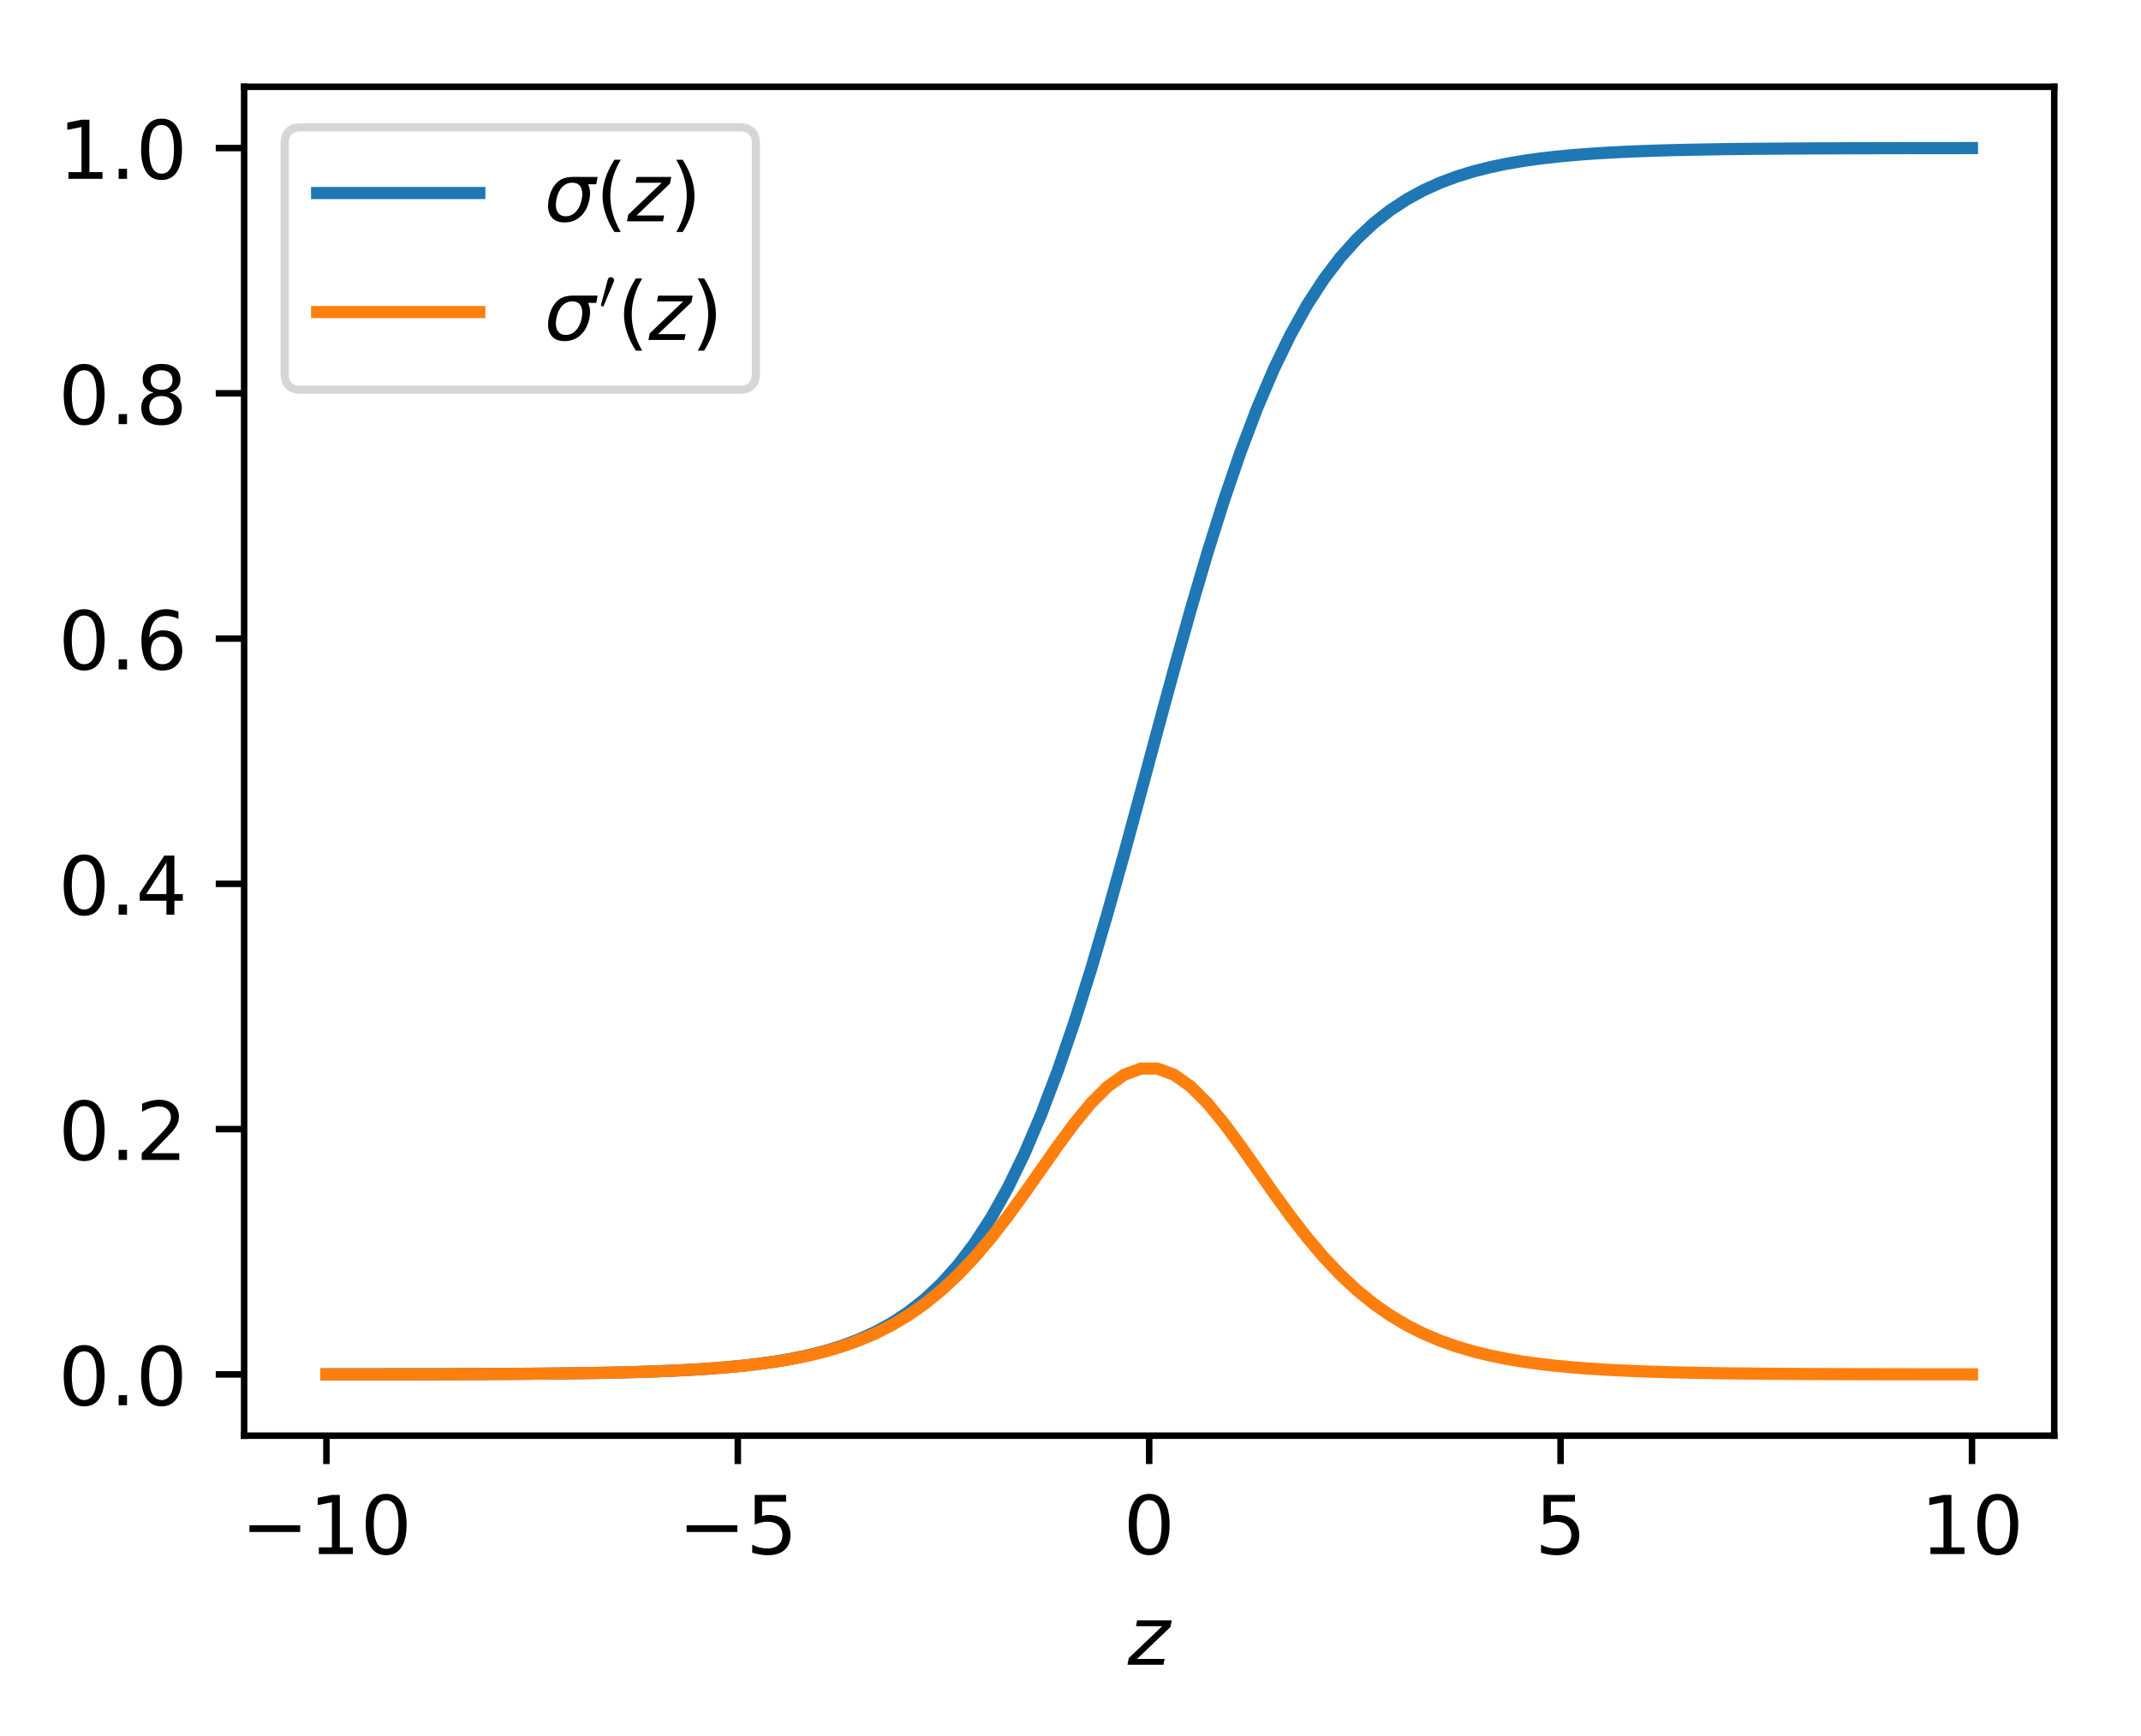 <?xml version="1.0" encoding="utf-8" standalone="no"?>
<!DOCTYPE svg PUBLIC "-//W3C//DTD SVG 1.1//EN"
  "http://www.w3.org/Graphics/SVG/1.1/DTD/svg11.dtd">
<!-- Created with matplotlib (http://matplotlib.org/) -->
<svg height="214pt" version="1.1" viewBox="0 0 264 214" width="264pt" xmlns="http://www.w3.org/2000/svg" xmlns:xlink="http://www.w3.org/1999/xlink">
 <defs>
  <style type="text/css">
*{stroke-linecap:butt;stroke-linejoin:round;}
  </style>
 </defs>
 <g id="figure_1">
  <g id="patch_1">
   <path d="M 0 214.576 
L 264.003 214.576 
L 264.003 0 
L 0 0 
z
" style="fill:#ffffff;"/>
  </g>
  <g id="axes_1">
   <g id="patch_2">
    <path d="M 30.103 177.02 
L 253.303 177.02 
L 253.303 10.7 
L 30.103 10.7 
z
" style="fill:#ffffff;"/>
   </g>
   <g id="matplotlib.axis_1">
    <g id="xtick_1">
     <g id="line2d_1">
      <defs>
       <path d="M 0 0 
L 0 3.5 
" id="m2cd56a9a63" style="stroke:#000000;stroke-width:0.8;"/>
      </defs>
      <g>
       <use style="stroke:#000000;stroke-width:0.8;" x="40.249" xlink:href="#m2cd56a9a63" y="177.02"/>
      </g>
     </g>
     <g id="text_1">
      <!-- −10 -->
      <defs>
       <path d="M 10.594 35.5 
L 73.188 35.5 
L 73.188 27.203 
L 10.594 27.203 
z
" id="DejaVuSans-2212"/>
       <path d="M 12.406 8.297 
L 28.516 8.297 
L 28.516 63.922 
L 10.984 60.406 
L 10.984 69.391 
L 28.422 72.906 
L 38.281 72.906 
L 38.281 8.297 
L 54.391 8.297 
L 54.391 0 
L 12.406 0 
z
" id="DejaVuSans-31"/>
       <path d="M 31.781 66.406 
Q 24.172 66.406 20.328 58.906 
Q 16.5 51.422 16.5 36.375 
Q 16.5 21.391 20.328 13.891 
Q 24.172 6.391 31.781 6.391 
Q 39.453 6.391 43.281 13.891 
Q 47.125 21.391 47.125 36.375 
Q 47.125 51.422 43.281 58.906 
Q 39.453 66.406 31.781 66.406 
z
M 31.781 74.219 
Q 44.047 74.219 50.516 64.516 
Q 56.984 54.828 56.984 36.375 
Q 56.984 17.969 50.516 8.266 
Q 44.047 -1.422 31.781 -1.422 
Q 19.531 -1.422 13.062 8.266 
Q 6.594 17.969 6.594 36.375 
Q 6.594 54.828 13.062 64.516 
Q 19.531 74.219 31.781 74.219 
z
" id="DejaVuSans-30"/>
      </defs>
      <g transform="translate(29.696 191.618)scale(0.1 -0.1)">
       <use xlink:href="#DejaVuSans-2212"/>
       <use x="83.789" xlink:href="#DejaVuSans-31"/>
       <use x="147.412" xlink:href="#DejaVuSans-30"/>
      </g>
     </g>
    </g>
    <g id="xtick_2">
     <g id="line2d_2">
      <g>
       <use style="stroke:#000000;stroke-width:0.8;" x="90.976" xlink:href="#m2cd56a9a63" y="177.02"/>
      </g>
     </g>
     <g id="text_2">
      <!-- −5 -->
      <defs>
       <path d="M 10.797 72.906 
L 49.516 72.906 
L 49.516 64.594 
L 19.828 64.594 
L 19.828 46.734 
Q 21.969 47.469 24.109 47.828 
Q 26.266 48.188 28.422 48.188 
Q 40.625 48.188 47.75 41.5 
Q 54.891 34.812 54.891 23.391 
Q 54.891 11.625 47.562 5.094 
Q 40.234 -1.422 26.906 -1.422 
Q 22.312 -1.422 17.547 -0.641 
Q 12.797 0.141 7.719 1.703 
L 7.719 11.625 
Q 12.109 9.234 16.797 8.062 
Q 21.484 6.891 26.703 6.891 
Q 35.156 6.891 40.078 11.328 
Q 45.016 15.766 45.016 23.391 
Q 45.016 31 40.078 35.438 
Q 35.156 39.891 26.703 39.891 
Q 22.75 39.891 18.812 39.016 
Q 14.891 38.141 10.797 36.281 
z
" id="DejaVuSans-35"/>
      </defs>
      <g transform="translate(83.605 191.618)scale(0.1 -0.1)">
       <use xlink:href="#DejaVuSans-2212"/>
       <use x="83.789" xlink:href="#DejaVuSans-35"/>
      </g>
     </g>
    </g>
    <g id="xtick_3">
     <g id="line2d_3">
      <g>
       <use style="stroke:#000000;stroke-width:0.8;" x="141.703" xlink:href="#m2cd56a9a63" y="177.02"/>
      </g>
     </g>
     <g id="text_3">
      <!-- 0 -->
      <g transform="translate(138.522 191.618)scale(0.1 -0.1)">
       <use xlink:href="#DejaVuSans-30"/>
      </g>
     </g>
    </g>
    <g id="xtick_4">
     <g id="line2d_4">
      <g>
       <use style="stroke:#000000;stroke-width:0.8;" x="192.43" xlink:href="#m2cd56a9a63" y="177.02"/>
      </g>
     </g>
     <g id="text_4">
      <!-- 5 -->
      <g transform="translate(189.249 191.618)scale(0.1 -0.1)">
       <use xlink:href="#DejaVuSans-35"/>
      </g>
     </g>
    </g>
    <g id="xtick_5">
     <g id="line2d_5">
      <g>
       <use style="stroke:#000000;stroke-width:0.8;" x="243.158" xlink:href="#m2cd56a9a63" y="177.02"/>
      </g>
     </g>
     <g id="text_5">
      <!-- 10 -->
      <g transform="translate(236.795 191.618)scale(0.1 -0.1)">
       <use xlink:href="#DejaVuSans-31"/>
       <use x="63.623" xlink:href="#DejaVuSans-30"/>
      </g>
     </g>
    </g>
    <g id="text_6">
     <!-- $z$ -->
     <defs>
      <path d="M 11.625 54.688 
L 54.297 54.688 
L 52.688 46.484 
L 11.531 7.172 
L 45.516 7.172 
L 44.094 0 
L -0.297 0 
L 1.312 8.203 
L 42.484 47.516 
L 10.203 47.516 
z
" id="DejaVuSans-Oblique-7a"/>
     </defs>
     <g transform="translate(139.053 205.297)scale(0.1 -0.1)">
      <use transform="translate(0 0.312)" xlink:href="#DejaVuSans-Oblique-7a"/>
     </g>
    </g>
   </g>
   <g id="matplotlib.axis_2">
    <g id="ytick_1">
     <g id="line2d_6">
      <defs>
       <path d="M 0 0 
L -3.5 0 
" id="m673b619828" style="stroke:#000000;stroke-width:0.8;"/>
      </defs>
      <g>
       <use style="stroke:#000000;stroke-width:0.8;" x="30.103" xlink:href="#m673b619828" y="169.467"/>
      </g>
     </g>
     <g id="text_7">
      <!-- 0.0 -->
      <defs>
       <path d="M 10.688 12.406 
L 21 12.406 
L 21 0 
L 10.688 0 
z
" id="DejaVuSans-2e"/>
      </defs>
      <g transform="translate(7.2 173.266)scale(0.1 -0.1)">
       <use xlink:href="#DejaVuSans-30"/>
       <use x="63.623" xlink:href="#DejaVuSans-2e"/>
       <use x="95.41" xlink:href="#DejaVuSans-30"/>
      </g>
     </g>
    </g>
    <g id="ytick_2">
     <g id="line2d_7">
      <g>
       <use style="stroke:#000000;stroke-width:0.8;" x="30.103" xlink:href="#m673b619828" y="139.224"/>
      </g>
     </g>
     <g id="text_8">
      <!-- 0.2 -->
      <defs>
       <path d="M 19.188 8.297 
L 53.609 8.297 
L 53.609 0 
L 7.328 0 
L 7.328 8.297 
Q 12.938 14.109 22.625 23.891 
Q 32.328 33.688 34.812 36.531 
Q 39.547 41.844 41.422 45.531 
Q 43.312 49.219 43.312 52.781 
Q 43.312 58.594 39.234 62.25 
Q 35.156 65.922 28.609 65.922 
Q 23.969 65.922 18.812 64.312 
Q 13.672 62.703 7.812 59.422 
L 7.812 69.391 
Q 13.766 71.781 18.938 73 
Q 24.125 74.219 28.422 74.219 
Q 39.75 74.219 46.484 68.547 
Q 53.219 62.891 53.219 53.422 
Q 53.219 48.922 51.531 44.891 
Q 49.859 40.875 45.406 35.406 
Q 44.188 33.984 37.641 27.219 
Q 31.109 20.453 19.188 8.297 
z
" id="DejaVuSans-32"/>
      </defs>
      <g transform="translate(7.2 143.023)scale(0.1 -0.1)">
       <use xlink:href="#DejaVuSans-30"/>
       <use x="63.623" xlink:href="#DejaVuSans-2e"/>
       <use x="95.41" xlink:href="#DejaVuSans-32"/>
      </g>
     </g>
    </g>
    <g id="ytick_3">
     <g id="line2d_8">
      <g>
       <use style="stroke:#000000;stroke-width:0.8;" x="30.103" xlink:href="#m673b619828" y="108.981"/>
      </g>
     </g>
     <g id="text_9">
      <!-- 0.4 -->
      <defs>
       <path d="M 37.797 64.312 
L 12.891 25.391 
L 37.797 25.391 
z
M 35.203 72.906 
L 47.609 72.906 
L 47.609 25.391 
L 58.016 25.391 
L 58.016 17.188 
L 47.609 17.188 
L 47.609 0 
L 37.797 0 
L 37.797 17.188 
L 4.891 17.188 
L 4.891 26.703 
z
" id="DejaVuSans-34"/>
      </defs>
      <g transform="translate(7.2 112.781)scale(0.1 -0.1)">
       <use xlink:href="#DejaVuSans-30"/>
       <use x="63.623" xlink:href="#DejaVuSans-2e"/>
       <use x="95.41" xlink:href="#DejaVuSans-34"/>
      </g>
     </g>
    </g>
    <g id="ytick_4">
     <g id="line2d_9">
      <g>
       <use style="stroke:#000000;stroke-width:0.8;" x="30.103" xlink:href="#m673b619828" y="78.739"/>
      </g>
     </g>
     <g id="text_10">
      <!-- 0.6 -->
      <defs>
       <path d="M 33.016 40.375 
Q 26.375 40.375 22.484 35.828 
Q 18.609 31.297 18.609 23.391 
Q 18.609 15.531 22.484 10.953 
Q 26.375 6.391 33.016 6.391 
Q 39.656 6.391 43.531 10.953 
Q 47.406 15.531 47.406 23.391 
Q 47.406 31.297 43.531 35.828 
Q 39.656 40.375 33.016 40.375 
z
M 52.594 71.297 
L 52.594 62.312 
Q 48.875 64.062 45.094 64.984 
Q 41.312 65.922 37.594 65.922 
Q 27.828 65.922 22.672 59.328 
Q 17.531 52.734 16.797 39.406 
Q 19.672 43.656 24.016 45.922 
Q 28.375 48.188 33.594 48.188 
Q 44.578 48.188 50.953 41.516 
Q 57.328 34.859 57.328 23.391 
Q 57.328 12.156 50.688 5.359 
Q 44.047 -1.422 33.016 -1.422 
Q 20.359 -1.422 13.672 8.266 
Q 6.984 17.969 6.984 36.375 
Q 6.984 53.656 15.188 63.938 
Q 23.391 74.219 37.203 74.219 
Q 40.922 74.219 44.703 73.484 
Q 48.484 72.75 52.594 71.297 
z
" id="DejaVuSans-36"/>
      </defs>
      <g transform="translate(7.2 82.538)scale(0.1 -0.1)">
       <use xlink:href="#DejaVuSans-30"/>
       <use x="63.623" xlink:href="#DejaVuSans-2e"/>
       <use x="95.41" xlink:href="#DejaVuSans-36"/>
      </g>
     </g>
    </g>
    <g id="ytick_5">
     <g id="line2d_10">
      <g>
       <use style="stroke:#000000;stroke-width:0.8;" x="30.103" xlink:href="#m673b619828" y="48.496"/>
      </g>
     </g>
     <g id="text_11">
      <!-- 0.8 -->
      <defs>
       <path d="M 31.781 34.625 
Q 24.75 34.625 20.719 30.859 
Q 16.703 27.094 16.703 20.516 
Q 16.703 13.922 20.719 10.156 
Q 24.75 6.391 31.781 6.391 
Q 38.812 6.391 42.859 10.172 
Q 46.922 13.969 46.922 20.516 
Q 46.922 27.094 42.891 30.859 
Q 38.875 34.625 31.781 34.625 
z
M 21.922 38.812 
Q 15.578 40.375 12.031 44.719 
Q 8.5 49.078 8.5 55.328 
Q 8.5 64.062 14.719 69.141 
Q 20.953 74.219 31.781 74.219 
Q 42.672 74.219 48.875 69.141 
Q 55.078 64.062 55.078 55.328 
Q 55.078 49.078 51.531 44.719 
Q 48 40.375 41.703 38.812 
Q 48.828 37.156 52.797 32.312 
Q 56.781 27.484 56.781 20.516 
Q 56.781 9.906 50.312 4.234 
Q 43.844 -1.422 31.781 -1.422 
Q 19.734 -1.422 13.25 4.234 
Q 6.781 9.906 6.781 20.516 
Q 6.781 27.484 10.781 32.312 
Q 14.797 37.156 21.922 38.812 
z
M 18.312 54.391 
Q 18.312 48.734 21.844 45.562 
Q 25.391 42.391 31.781 42.391 
Q 38.141 42.391 41.719 45.562 
Q 45.312 48.734 45.312 54.391 
Q 45.312 60.062 41.719 63.234 
Q 38.141 66.406 31.781 66.406 
Q 25.391 66.406 21.844 63.234 
Q 18.312 60.062 18.312 54.391 
z
" id="DejaVuSans-38"/>
      </defs>
      <g transform="translate(7.2 52.295)scale(0.1 -0.1)">
       <use xlink:href="#DejaVuSans-30"/>
       <use x="63.623" xlink:href="#DejaVuSans-2e"/>
       <use x="95.41" xlink:href="#DejaVuSans-38"/>
      </g>
     </g>
    </g>
    <g id="ytick_6">
     <g id="line2d_11">
      <g>
       <use style="stroke:#000000;stroke-width:0.8;" x="30.103" xlink:href="#m673b619828" y="18.253"/>
      </g>
     </g>
     <g id="text_12">
      <!-- 1.0 -->
      <g transform="translate(7.2 22.052)scale(0.1 -0.1)">
       <use xlink:href="#DejaVuSans-31"/>
       <use x="63.623" xlink:href="#DejaVuSans-2e"/>
       <use x="95.41" xlink:href="#DejaVuSans-30"/>
      </g>
     </g>
    </g>
   </g>
   <g id="line2d_12">
    <path clip-path="url(#pa00e0f965f)" d="M 40.249 169.46 
L 42.298 169.458 
L 44.348 169.457 
L 46.397 169.454 
L 48.447 169.451 
L 50.497 169.448 
L 52.546 169.444 
L 54.596 169.439 
L 56.645 169.432 
L 58.695 169.425 
L 60.744 169.415 
L 62.794 169.404 
L 64.844 169.389 
L 66.893 169.372 
L 68.943 169.351 
L 70.992 169.325 
L 73.042 169.293 
L 75.092 169.254 
L 77.141 169.207 
L 79.191 169.149 
L 81.24 169.078 
L 83.29 168.991 
L 85.339 168.885 
L 87.389 168.755 
L 89.439 168.596 
L 91.488 168.403 
L 93.538 168.167 
L 95.587 167.879 
L 97.637 167.528 
L 99.687 167.1 
L 101.736 166.58 
L 103.786 165.949 
L 105.835 165.184 
L 107.885 164.258 
L 109.935 163.141 
L 111.984 161.797 
L 114.034 160.185 
L 116.083 158.261 
L 118.133 155.976 
L 120.182 153.279 
L 122.232 150.119 
L 124.282 146.447 
L 126.331 142.222 
L 128.381 137.415 
L 130.43 132.017 
L 132.48 126.04 
L 134.53 119.529 
L 136.579 112.557 
L 138.629 105.229 
L 140.678 97.675 
L 142.728 90.045 
L 144.778 82.491 
L 146.827 75.163 
L 148.877 68.191 
L 150.926 61.68 
L 152.976 55.703 
L 155.025 50.305 
L 157.075 45.498 
L 159.125 41.273 
L 161.174 37.601 
L 163.224 34.441 
L 165.273 31.744 
L 167.323 29.459 
L 169.373 27.535 
L 171.422 25.923 
L 173.472 24.579 
L 175.521 23.462 
L 177.571 22.536 
L 179.62 21.771 
L 181.67 21.14 
L 183.72 20.62 
L 185.769 20.192 
L 187.819 19.841 
L 189.868 19.553 
L 191.918 19.317 
L 193.968 19.124 
L 196.017 18.965 
L 198.067 18.835 
L 200.116 18.729 
L 202.166 18.642 
L 204.216 18.571 
L 206.265 18.513 
L 208.315 18.466 
L 210.364 18.427 
L 212.414 18.395 
L 214.463 18.369 
L 216.513 18.348 
L 218.563 18.331 
L 220.612 18.316 
L 222.662 18.305 
L 224.711 18.295 
L 226.761 18.288 
L 228.811 18.281 
L 230.86 18.276 
L 232.91 18.272 
L 234.959 18.269 
L 237.009 18.266 
L 239.058 18.263 
L 241.108 18.262 
L 243.158 18.26 
" style="fill:none;stroke:#1f77b4;stroke-linecap:square;stroke-width:1.5;"/>
   </g>
   <g id="line2d_13">
    <path clip-path="url(#pa00e0f965f)" d="M 40.249 169.46 
L 42.298 169.458 
L 44.348 169.457 
L 46.397 169.454 
L 48.447 169.451 
L 50.497 169.448 
L 52.546 169.444 
L 54.596 169.439 
L 56.645 169.432 
L 58.695 169.425 
L 60.744 169.415 
L 62.794 169.404 
L 64.844 169.389 
L 66.893 169.372 
L 68.943 169.351 
L 70.992 169.325 
L 73.042 169.293 
L 75.092 169.255 
L 77.141 169.207 
L 79.191 169.149 
L 81.24 169.079 
L 83.29 168.992 
L 85.339 168.887 
L 87.389 168.758 
L 89.439 168.601 
L 91.488 168.41 
L 93.538 168.178 
L 95.587 167.895 
L 97.637 167.552 
L 99.687 167.137 
L 101.736 166.636 
L 103.786 166.031 
L 105.835 165.305 
L 107.885 164.438 
L 109.935 163.406 
L 111.984 162.186 
L 114.034 160.755 
L 116.083 159.091 
L 118.133 157.18 
L 120.182 155.012 
L 122.232 152.594 
L 124.282 149.951 
L 126.331 147.131 
L 128.381 144.209 
L 130.43 141.292 
L 132.48 138.512 
L 134.53 136.021 
L 136.579 133.975 
L 138.629 132.518 
L 140.678 131.76 
L 142.728 131.76 
L 144.778 132.518 
L 146.827 133.975 
L 148.877 136.021 
L 150.926 138.512 
L 152.976 141.292 
L 155.025 144.209 
L 157.075 147.131 
L 159.125 149.951 
L 161.174 152.594 
L 163.224 155.012 
L 165.273 157.18 
L 167.323 159.091 
L 169.373 160.755 
L 171.422 162.186 
L 173.472 163.406 
L 175.521 164.438 
L 177.571 165.305 
L 179.62 166.031 
L 181.67 166.636 
L 183.72 167.137 
L 185.769 167.552 
L 187.819 167.895 
L 189.868 168.178 
L 191.918 168.41 
L 193.968 168.601 
L 196.017 168.758 
L 198.067 168.887 
L 200.116 168.992 
L 202.166 169.079 
L 204.216 169.149 
L 206.265 169.207 
L 208.315 169.255 
L 210.364 169.293 
L 212.414 169.325 
L 214.463 169.351 
L 216.513 169.372 
L 218.563 169.389 
L 220.612 169.404 
L 222.662 169.415 
L 224.711 169.425 
L 226.761 169.432 
L 228.811 169.439 
L 230.86 169.444 
L 232.91 169.448 
L 234.959 169.451 
L 237.009 169.454 
L 239.058 169.457 
L 241.108 169.458 
L 243.158 169.46 
" style="fill:none;stroke:#ff7f0e;stroke-linecap:square;stroke-width:1.5;"/>
   </g>
   <g id="patch_3">
    <path d="M 30.103 177.02 
L 30.103 10.7 
" style="fill:none;stroke:#000000;stroke-linecap:square;stroke-linejoin:miter;stroke-width:0.8;"/>
   </g>
   <g id="patch_4">
    <path d="M 253.303 177.02 
L 253.303 10.7 
" style="fill:none;stroke:#000000;stroke-linecap:square;stroke-linejoin:miter;stroke-width:0.8;"/>
   </g>
   <g id="patch_5">
    <path d="M 30.103 177.02 
L 253.303 177.02 
" style="fill:none;stroke:#000000;stroke-linecap:square;stroke-linejoin:miter;stroke-width:0.8;"/>
   </g>
   <g id="patch_6">
    <path d="M 30.103 10.7 
L 253.303 10.7 
" style="fill:none;stroke:#000000;stroke-linecap:square;stroke-linejoin:miter;stroke-width:0.8;"/>
   </g>
   <g id="legend_1">
    <g id="patch_7">
     <path d="M 37.103 48.056 
L 91.203 48.056 
Q 93.203 48.056 93.203 46.056 
L 93.203 17.7 
Q 93.203 15.7 91.203 15.7 
L 37.103 15.7 
Q 35.103 15.7 35.103 17.7 
L 35.103 46.056 
Q 35.103 48.056 37.103 48.056 
z
" style="fill:#ffffff;opacity:0.8;stroke:#cccccc;stroke-linejoin:miter;"/>
    </g>
    <g id="line2d_14">
     <path d="M 39.103 23.798 
L 59.103 23.798 
" style="fill:none;stroke:#1f77b4;stroke-linecap:square;stroke-width:1.5;"/>
    </g>
    <g id="line2d_15"/>
    <g id="text_13">
     <!-- $\sigma(z)$ -->
     <defs>
      <path d="M 34.672 47.562 
Q 27.25 47.562 22.219 42.188 
Q 16.891 36.578 15.141 27.297 
Q 13.188 17.484 16.312 11.812 
Q 19.391 6.203 26.656 6.203 
Q 33.844 6.203 39.109 11.859 
Q 44.438 17.531 46.344 27.297 
Q 48.047 36.234 45.016 42.188 
Q 42.188 47.562 34.672 47.562 
z
M 36.078 54.734 
L 65.922 54.688 
L 64.156 45.703 
L 54.109 45.703 
Q 57.906 38.094 55.859 27.297 
Q 53.219 13.875 45.062 6.25 
Q 36.859 -1.422 25.141 -1.422 
Q 13.375 -1.422 8.203 6.25 
Q 3.031 13.875 5.672 27.297 
Q 8.25 40.766 16.406 48.391 
Q 23.188 54.734 36.078 54.734 
z
" id="DejaVuSans-Oblique-3c3"/>
      <path d="M 31 75.875 
Q 24.469 64.656 21.281 53.656 
Q 18.109 42.672 18.109 31.391 
Q 18.109 20.125 21.312 9.062 
Q 24.516 -2 31 -13.188 
L 23.188 -13.188 
Q 15.875 -1.703 12.234 9.375 
Q 8.594 20.453 8.594 31.391 
Q 8.594 42.281 12.203 53.312 
Q 15.828 64.359 23.188 75.875 
z
" id="DejaVuSans-28"/>
      <path d="M 8.016 75.875 
L 15.828 75.875 
Q 23.141 64.359 26.781 53.312 
Q 30.422 42.281 30.422 31.391 
Q 30.422 20.453 26.781 9.375 
Q 23.141 -1.703 15.828 -13.188 
L 8.016 -13.188 
Q 14.5 -2 17.703 9.062 
Q 20.906 20.125 20.906 31.391 
Q 20.906 42.672 17.703 53.656 
Q 14.5 64.656 8.016 75.875 
z
" id="DejaVuSans-29"/>
     </defs>
     <g transform="translate(67.103 27.298)scale(0.1 -0.1)">
      <use transform="translate(0 0.125)" xlink:href="#DejaVuSans-Oblique-3c3"/>
      <use transform="translate(63.379 0.125)" xlink:href="#DejaVuSans-28"/>
      <use transform="translate(102.393 0.125)" xlink:href="#DejaVuSans-Oblique-7a"/>
      <use transform="translate(154.883 0.125)" xlink:href="#DejaVuSans-29"/>
     </g>
    </g>
    <g id="line2d_16">
     <path d="M 39.103 38.477 
L 59.103 38.477 
" style="fill:none;stroke:#ff7f0e;stroke-linecap:square;stroke-width:1.5;"/>
    </g>
    <g id="line2d_17"/>
    <g id="text_14">
     <!-- $\sigma'(z)$ -->
     <defs>
      <path d="M 3.516 5.422 
Q 2.875 5.609 2.875 6.391 
L 15.094 51.812 
Q 15.672 53.656 17.078 54.781 
Q 18.5 55.906 20.312 55.906 
Q 22.656 55.906 24.438 54.359 
Q 26.219 52.828 26.219 50.484 
Q 26.219 49.469 25.688 48.188 
L 7.625 4.984 
Q 7.281 4.297 6.688 4.297 
Q 6.156 4.297 5 4.781 
Q 3.859 5.281 3.516 5.422 
z
" id="Cmsy10-30"/>
     </defs>
     <g transform="translate(67.103 41.977)scale(0.1 -0.1)">
      <use transform="translate(0 0.584)" xlink:href="#DejaVuSans-Oblique-3c3"/>
      <use transform="translate(67.852 38.866)scale(0.7)" xlink:href="#Cmsy10-30"/>
      <use transform="translate(89.829 0.584)" xlink:href="#DejaVuSans-28"/>
      <use transform="translate(128.843 0.584)" xlink:href="#DejaVuSans-Oblique-7a"/>
      <use transform="translate(181.333 0.584)" xlink:href="#DejaVuSans-29"/>
     </g>
    </g>
   </g>
  </g>
 </g>
 <defs>
  <clipPath id="pa00e0f965f">
   <rect height="166.32" width="223.2" x="30.103" y="10.7"/>
  </clipPath>
 </defs>
</svg>
